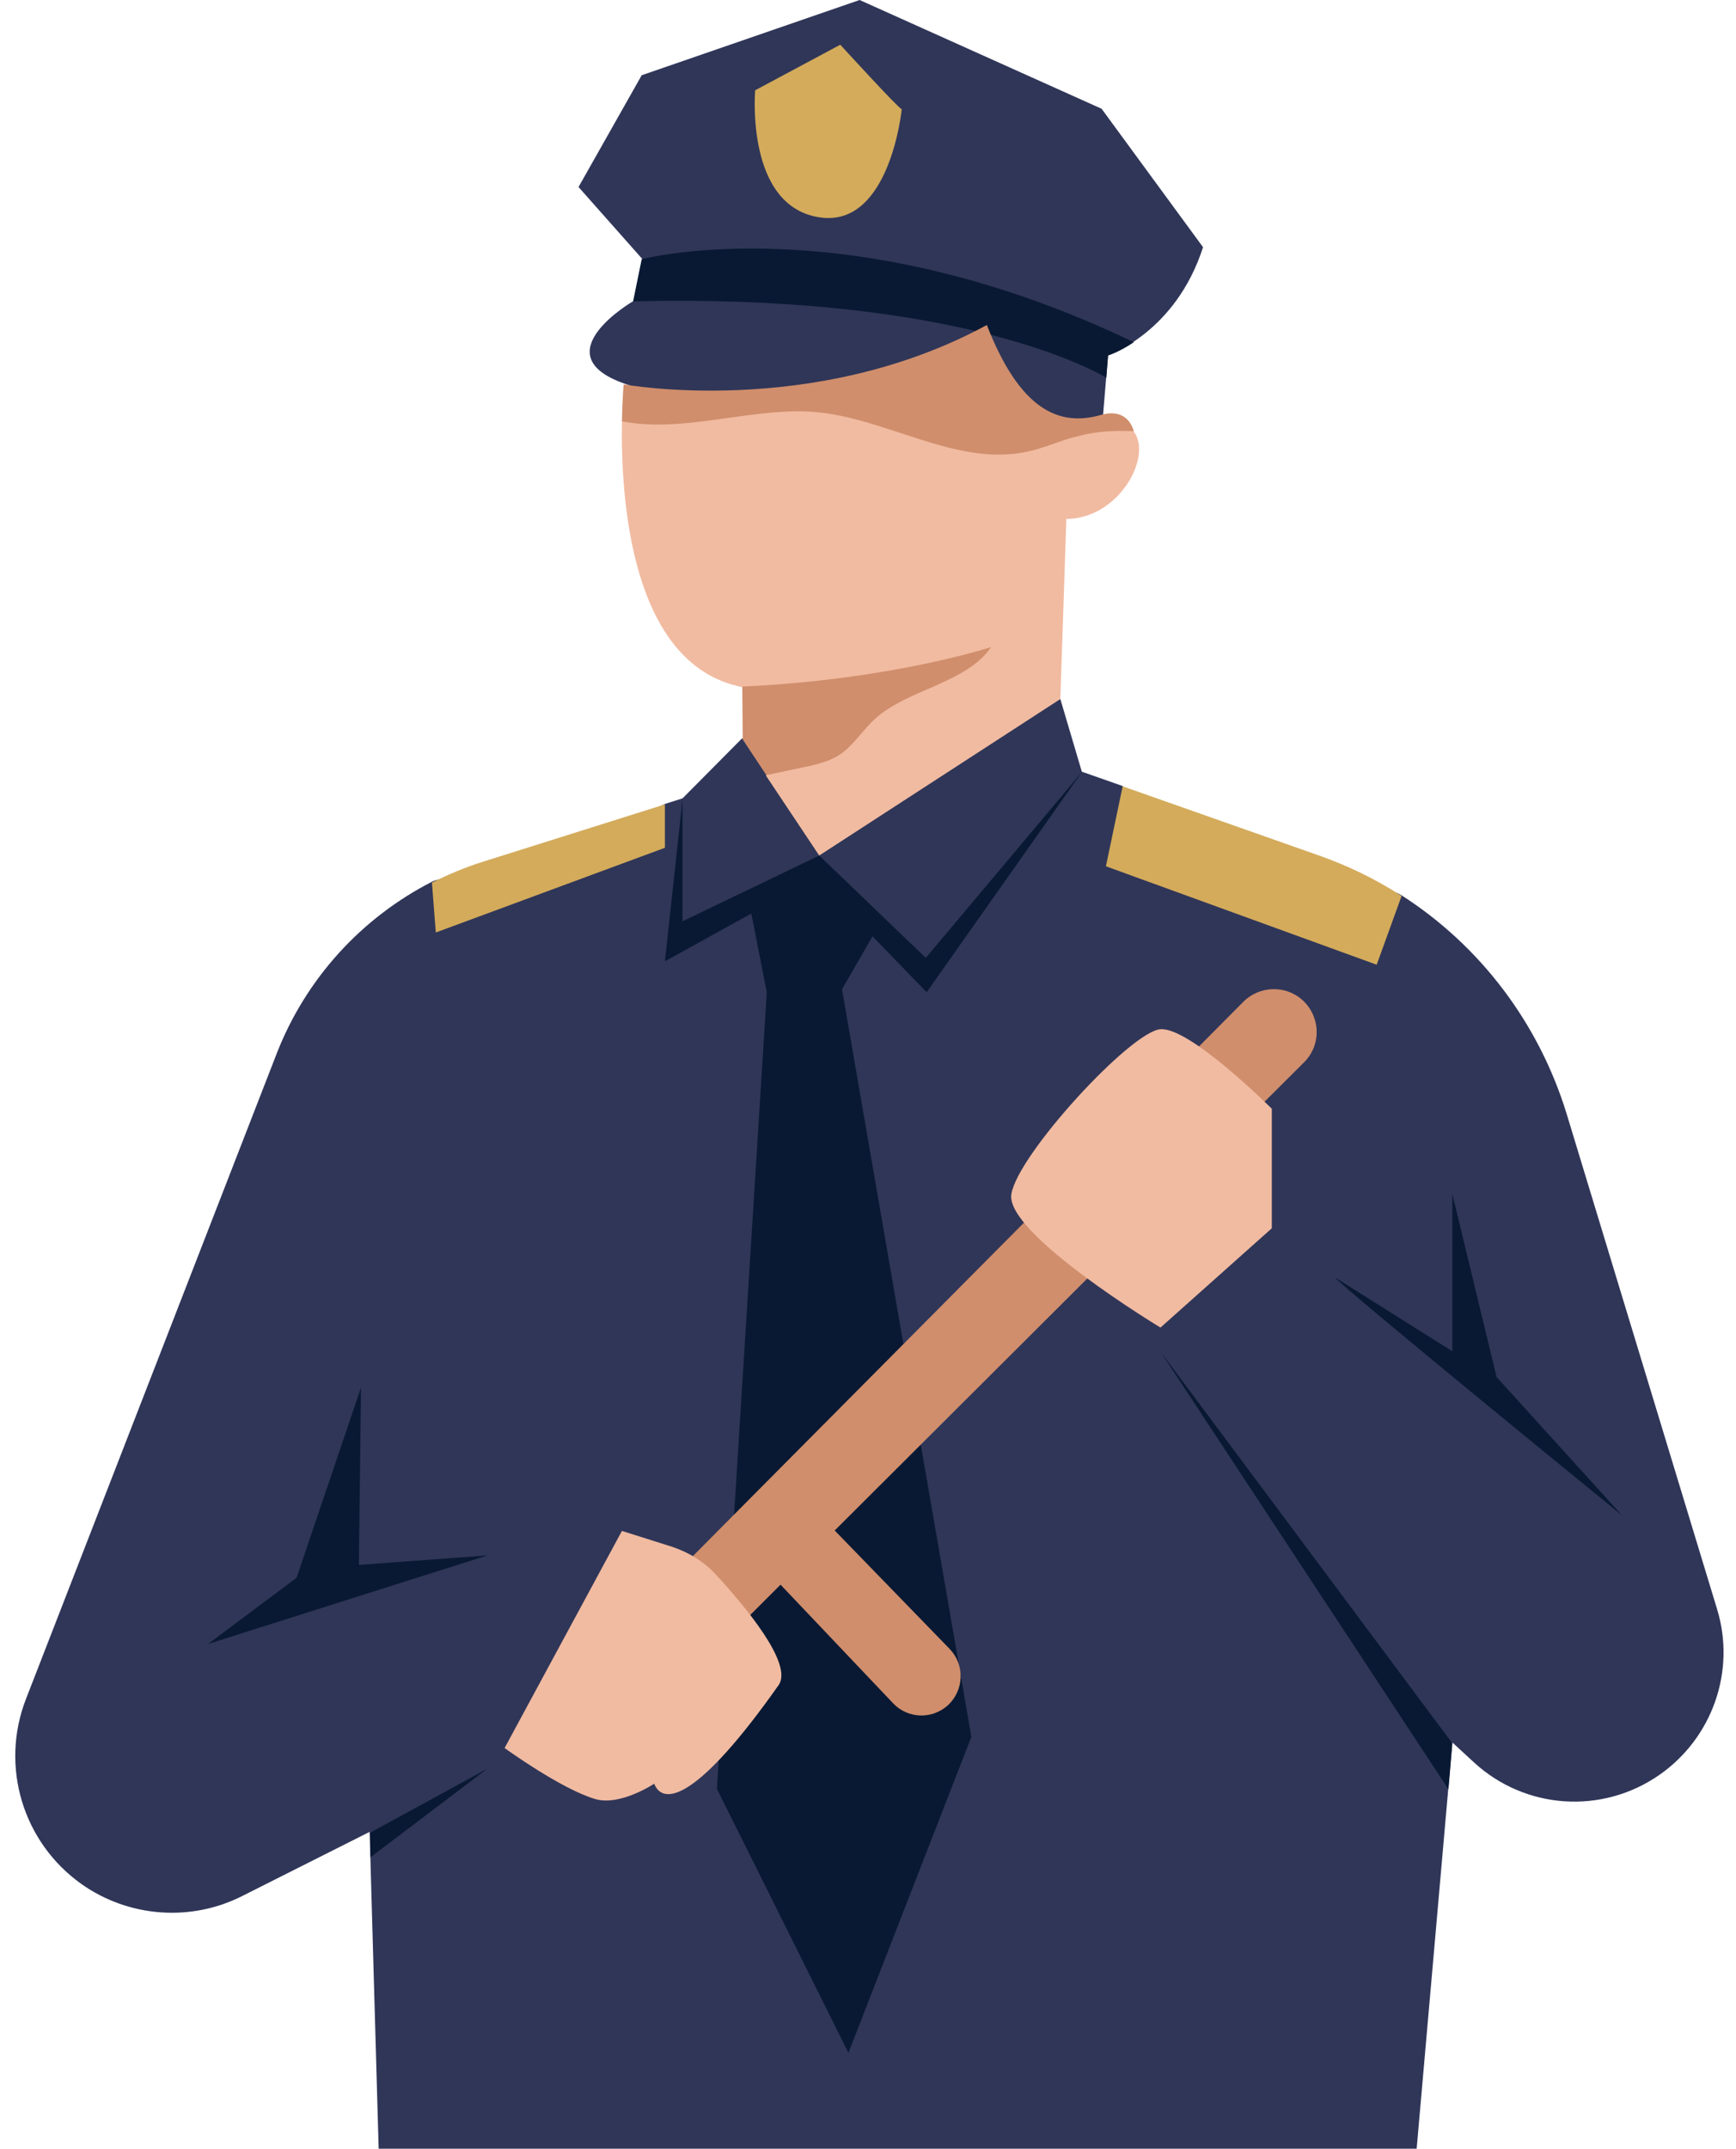 <?xml version="1.0" encoding="UTF-8"?><svg xmlns="http://www.w3.org/2000/svg" xmlns:xlink="http://www.w3.org/1999/xlink" height="499.8" preserveAspectRatio="xMidYMid meet" version="1.0" viewBox="-3.6 0.0 403.9 499.8" width="403.9" zoomAndPan="magnify"><g id="change1_1"><path d="M243.1,162.6l5,16.9l9.4,3.3l30.5,23.9c6.8,2.4,28.4-2.3,34.4,1.5c18.3,11.7,32,29.7,38.5,50.9l35,115.2 c4.4,14.4-1.1,30-13.5,38.6l0,0c-13.3,9.2-31.1,8-43-2.9l-5.1-4.7l-8.3,94.5H84.5l-2.1-73.7l-29.6,14.9c-12,6.1-26.5,5-37.5-2.8l0,0 c-13.6-9.7-18.9-27.3-12.9-42.9l58.4-150.3c6.8-17.4,19.7-31.5,36.1-39.9c3.8-2,12.7,1.2,16.8-0.1l37.4-18l4.1-1.3l13.8-13.9 L243.1,162.6z M252.7,100.6l1.5-18c0,0,15.7-5.2,22.1-25.1l-23.6-32.2L196.4,0l-50.7,17.5L131,43.5l14.8,16.7l-2,9.8 c0,0-21.4,12.4-2.2,19.2c19.2,6.9,85.9,27.8,85.9,27.8L252.7,100.6z" fill="#303658"/></g><g id="change2_1"><path d="M199.4,217.8l-7.1,12.3L222.4,404l-28.6,73.5l-30.6-61.4l11.6-185.3l-3.6-18.3l-20.1,11.1l4.1-37.7v28.4 L187,199l15,14.4l0,0l9.8,9.4l36.3-43.2L212,230.8L199.4,217.8z M82.6,432l27.2-20.6l-27.3,14.9L82.6,432z M80.4,322.7L65.4,367 l-20.6,15.4l65-20.6L79.9,364L80.4,322.7z M333.4,416.2l0.9-10.7l-67.9-91.1L333.4,416.2z M373.8,352.5l-29.2-32.2l-10.3-42.6v36.6 l-27.2-17.1C307.6,298.6,373.8,352.5,373.8,352.5z M145.7,60.3l-2,9.8c70.5-1.7,102.6,13.7,108.9,17.1c0.8,0.4,1.2,0.7,1.2,0.7 l0.4-5.2c0,0,2.6-0.8,6-3.1C193.5,47.6,145.7,60.3,145.7,60.3z" fill="#091933"/></g><g id="change3_1"><path d="M215.9,90.6c8.3,18,38.9,2.5,44.3,9.8c4.4,5.9-3.6,20.3-15.7,20.3l-1.4,41.9L187,199l-12.4-18.6l12.3-14.9 l-17.9-5.7c-26-5.2-28.2-44.2-27.9-61.8C141.2,92.7,167.8,96.8,215.9,90.6z" fill="#F1BBA1"/></g><g id="change4_1"><path d="M191.7,175.6c-2.5,1.6-5.6,2.3-8.5,2.9c-2.8,0.6-5.7,1.2-8.5,1.8l-5.5-8.3l-0.1-12.3 c35-1.6,57.9-9.2,57.9-9.2c-5.7,8.4-19.3,9.8-26.9,16.6C197.1,169.8,195,173.4,191.7,175.6z M299.3,232.5L299.3,232.5 c-3.9-3.4-9.9-3.2-13.6,0.5L151.1,368.5l5.2,21.8l21.7-21.7l26.2,27.6c3.4,3.6,9.1,3.8,12.8,0.4c3.7-3.5,3.9-9.3,0.4-13L190.6,356 L300,246.9C303.9,242.8,303.6,236.3,299.3,232.5z M260.2,100.3c-0.9-3.1-3.4-5-7.6-3.8c-10,2.9-19-1.4-26.6-20.9 c-40.4,21.9-84.5,13.8-84.5,13.8s-0.3,3.3-0.4,8.6c13.8,2.7,29-2.8,42.8-2.3c17.7,0.6,34.5,13.2,51.8,9.3c4-0.9,7.8-2.7,11.7-3.6 C251.6,100.3,255.9,100.1,260.2,100.3z" fill="#D08E6C"/></g><g id="change3_2"><path d="M152.8,359.8c3.9,1.3,7.5,3.5,10.3,6.6c6.6,7.2,17.8,20.5,14.5,25.5c-18.8,26.7-26.9,28.3-29,23 c0,0-7.8,5.2-13.6,3.6c-8-2.3-21.2-11.9-21.2-11.9l27.3-50.5L152.8,359.8z M266.4,308.8l25.9-23.1v-27.8c0,0-19-19-25.9-18.5 c-6.9,0.5-33.3,29.2-34.7,38.4C230.3,287,266.4,308.8,266.4,308.8z" fill="#F1BBA1"/></g><g id="change5_1"><path d="M322.5,208.4l-5.8,16l-63-22.9l3.9-18.6l45.7,16.1C310.1,201.4,316.5,204.5,322.5,208.4z M108.9,200.4 c-4.2,1.3-8.2,3-12,4.9c0.4,5.4,0.9,11.6,0.9,11.6l53.3-19.7v-10.1L108.9,200.4z M206.2,25.4c-0.6,0-14.3-15-14.3-15l-19.8,10.6 c0,0-2.4,27.3,15.3,29.6C203.5,52.7,206.2,25.4,206.2,25.4z" fill="#D3AB5B"/></g></svg>